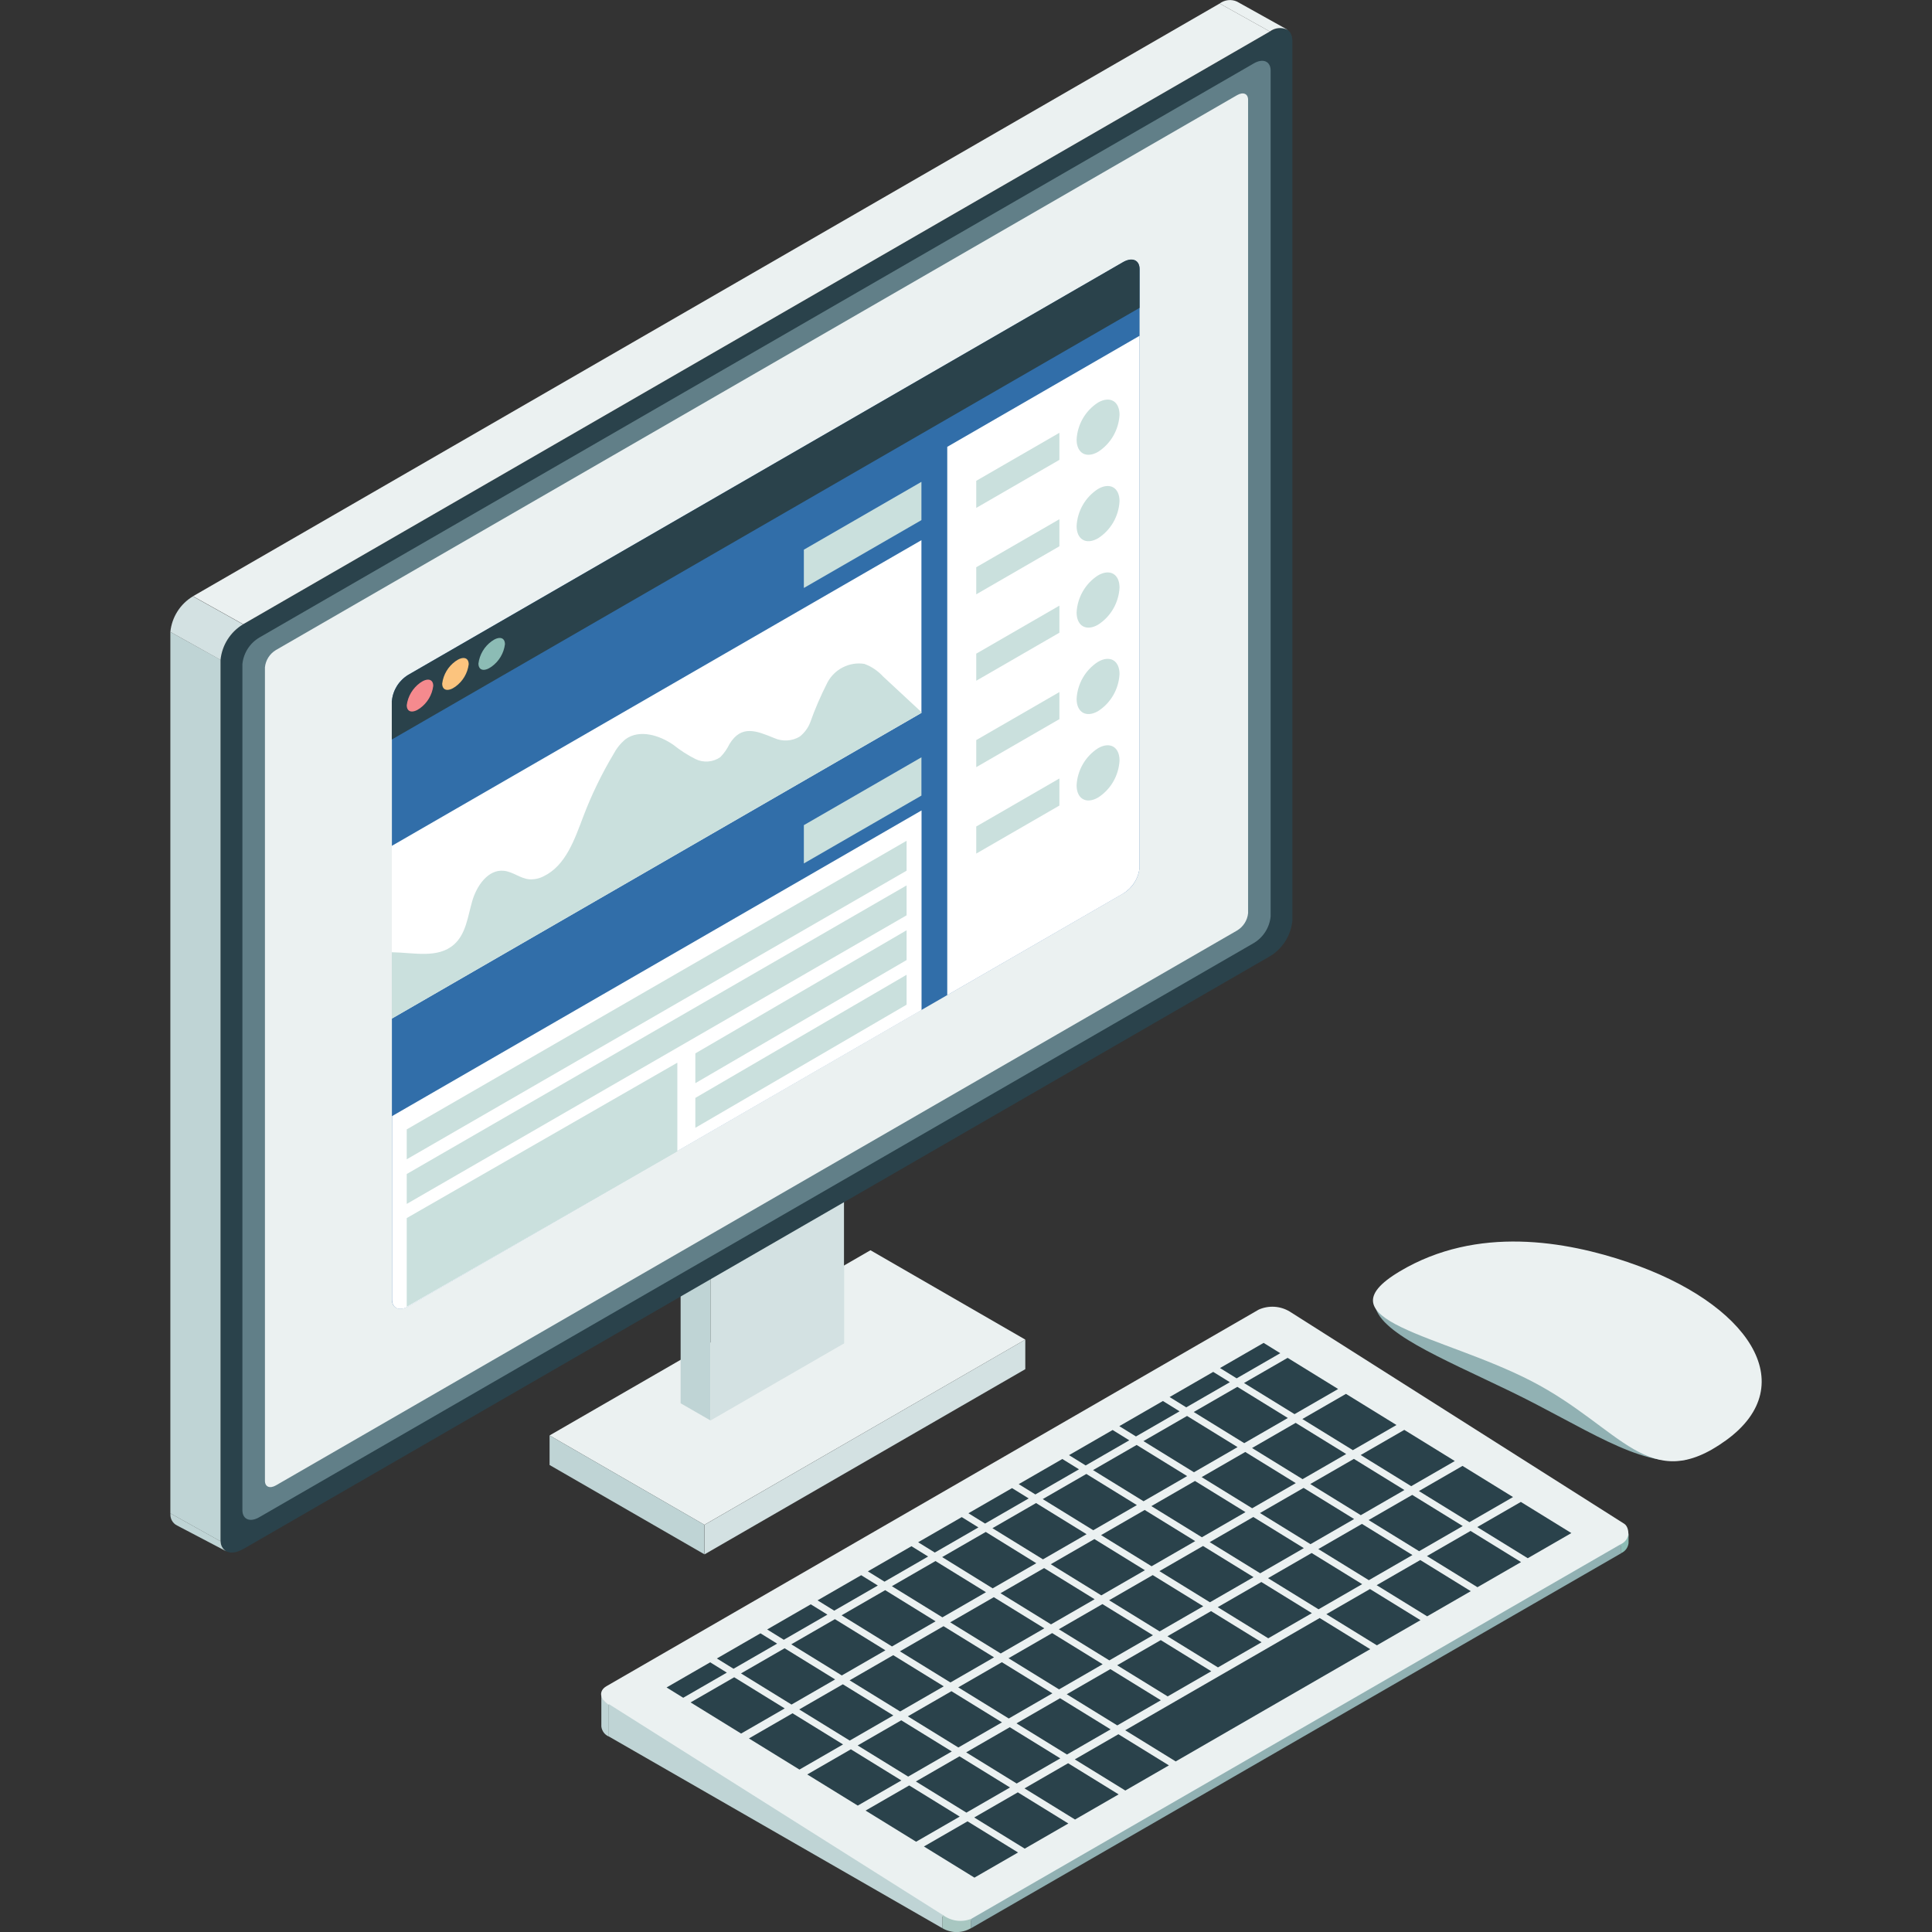 <?xml version="1.0" encoding="UTF-8"?> <svg xmlns="http://www.w3.org/2000/svg" xmlns:xlink="http://www.w3.org/1999/xlink" id="_レイヤー_1" data-name="レイヤー 1" viewBox="0 0 170.57 170.57"><rect x="0" y="0" width="170.57" height="170.57" fill="#333333" stroke="none"/><defs><style> .cls-1 { clip-path: url(#clippath); } .cls-2 { fill: none; } .cls-2, .cls-3, .cls-4, .cls-5, .cls-6, .cls-7, .cls-8, .cls-9, .cls-10, .cls-11, .cls-12, .cls-13, .cls-14, .cls-15 { stroke-width: 0px; } .cls-3 { fill: #f58a8e; } .cls-4 { fill: #617f88; } .cls-5 { fill: #2a424b; } .cls-6 { fill: #cae0dd; } .cls-7 { fill: #d3e1e2; } .cls-8 { fill: #bfd4d5; } .cls-9 { fill: #a8c7c1; } .cls-10 { fill: #8cbcb5; } .cls-11 { fill: #316ea9; } .cls-12 { fill: #91b1b3; } .cls-13 { fill: #fff; } .cls-14 { fill: #fcc47e; } .cls-15 { fill: #ebf1f1; } </style><clipPath id="clippath"><rect class="cls-2" x="15.04" width="140.49" height="170.57"></rect></clipPath></defs><g class="cls-1"><g id="_グループ_53" data-name="グループ 53"><path id="_パス_438" data-name="パス 438" class="cls-8" d="M53.74,153.31c-.36-.16-.6-.49-.65-.88v-2.88c.04.4.29.75.66.91v2.85Z"></path><path id="_パス_439" data-name="パス 439" class="cls-15" d="M143.6,136.17l-57.59,33.25c-.88.39-1.9.33-2.73-.17l-29.54-18.74c-.81-.5-.9-1.23-.2-1.64l57.59-33.25c.88-.39,1.9-.33,2.73.17l29.54,18.74c.54.36.38,1.51.2,1.64"></path><path id="_パス_440" data-name="パス 440" class="cls-5" d="M138.73,135.35l-3.85,2.22-4.46-2.75,3.85-2.22,4.46,2.75Z"></path><path id="_パス_441" data-name="パス 441" class="cls-5" d="M133.58,132.17l-3.85,2.22-4.46-2.75,3.85-2.22,4.46,2.75Z"></path><path id="_パス_442" data-name="パス 442" class="cls-5" d="M128.44,128.99l-3.85,2.22-4.46-2.75,3.85-2.22,4.46,2.75Z"></path><path id="_パス_443" data-name="パス 443" class="cls-5" d="M123.29,125.81l-3.85,2.22-4.46-2.75,3.85-2.22,4.46,2.75Z"></path><path id="_パス_444" data-name="パス 444" class="cls-5" d="M118.14,122.63l-3.85,2.22-4.46-2.75,3.85-2.22,4.46,2.75Z"></path><path id="_パス_445" data-name="パス 445" class="cls-5" d="M134.29,137.91l-3.85,2.22-4.46-2.75,3.85-2.22,4.46,2.75Z"></path><path id="_パス_446" data-name="パス 446" class="cls-5" d="M129.14,134.73l-3.85,2.22-4.46-2.75,3.85-2.22,4.46,2.75Z"></path><path id="_パス_447" data-name="パス 447" class="cls-5" d="M123.99,131.55l-3.85,2.22-4.46-2.75,3.85-2.22,4.46,2.75Z"></path><path id="_パス_448" data-name="パス 448" class="cls-5" d="M118.85,128.37l-3.85,2.22-4.46-2.75,3.85-2.22,4.46,2.75Z"></path><path id="_パス_449" data-name="パス 449" class="cls-5" d="M113.7,125.19l-3.85,2.22-4.46-2.75,3.85-2.22,4.46,2.75Z"></path><path id="_パス_450" data-name="パス 450" class="cls-5" d="M129.85,140.48l-3.85,2.22-4.46-2.75,3.85-2.22,4.46,2.75Z"></path><path id="_パス_451" data-name="パス 451" class="cls-5" d="M124.7,137.29l-3.85,2.22-4.46-2.75,3.85-2.22,4.46,2.75Z"></path><path id="_パス_452" data-name="パス 452" class="cls-5" d="M119.55,134.11l-3.85,2.22-4.46-2.75,3.85-2.22,4.46,2.75Z"></path><path id="_パス_453" data-name="パス 453" class="cls-5" d="M114.4,130.94l-3.85,2.22-4.46-2.75,3.85-2.22,4.46,2.75Z"></path><path id="_パス_454" data-name="パス 454" class="cls-5" d="M109.26,127.76l-3.85,2.22-4.46-2.75,3.85-2.22,4.46,2.75Z"></path><path id="_パス_455" data-name="パス 455" class="cls-5" d="M125.41,143.04l-3.85,2.22-4.46-2.75,3.85-2.22,4.46,2.75Z"></path><path id="_パス_456" data-name="パス 456" class="cls-5" d="M120.26,139.86l-3.85,2.22-4.46-2.75,3.85-2.22,4.46,2.75Z"></path><path id="_パス_457" data-name="パス 457" class="cls-5" d="M115.11,136.68l-3.85,2.22-4.46-2.75,3.85-2.22,4.46,2.75Z"></path><path id="_パス_458" data-name="パス 458" class="cls-5" d="M109.96,133.5l-3.85,2.22-4.46-2.75,3.85-2.22,4.46,2.75Z"></path><path id="_パス_459" data-name="パス 459" class="cls-5" d="M104.81,130.32l-3.85,2.22-4.46-2.75,3.85-2.22,4.46,2.75Z"></path><path id="_パス_460" data-name="パス 460" class="cls-5" d="M115.82,142.42l-3.85,2.22-4.46-2.75,3.85-2.22,4.46,2.75Z"></path><path id="_パス_461" data-name="パス 461" class="cls-5" d="M110.67,139.24l-3.85,2.22-4.46-2.75,3.85-2.22,4.46,2.75Z"></path><path id="_パス_462" data-name="パス 462" class="cls-5" d="M105.52,136.06l-3.85,2.22-4.46-2.75,3.85-2.22,4.46,2.75Z"></path><path id="_パス_463" data-name="パス 463" class="cls-5" d="M100.37,132.88l-3.85,2.22-4.46-2.75,3.85-2.22,4.46,2.75Z"></path><path id="_パス_464" data-name="パス 464" class="cls-5" d="M111.38,144.99l-3.85,2.22-4.46-2.75,3.85-2.22,4.46,2.75Z"></path><path id="_パス_465" data-name="パス 465" class="cls-5" d="M106.23,141.81l-3.85,2.22-4.46-2.75,3.85-2.22,4.46,2.75Z"></path><path id="_パス_466" data-name="パス 466" class="cls-5" d="M101.08,138.63l-3.85,2.22-4.46-2.75,3.85-2.22,4.46,2.75Z"></path><path id="_パス_467" data-name="パス 467" class="cls-5" d="M95.93,135.45l-3.85,2.22-4.46-2.75,3.85-2.22,4.46,2.75Z"></path><path id="_パス_468" data-name="パス 468" class="cls-5" d="M106.94,147.55l-3.85,2.22-4.46-2.75,3.85-2.22,4.46,2.75Z"></path><path id="_パス_469" data-name="パス 469" class="cls-5" d="M101.79,144.37l-3.85,2.22-4.46-2.75,3.85-2.22,4.46,2.75Z"></path><path id="_パス_470" data-name="パス 470" class="cls-5" d="M96.64,141.19l-3.85,2.22-4.46-2.75,3.85-2.22,4.46,2.75Z"></path><path id="_パス_471" data-name="パス 471" class="cls-5" d="M91.49,138.01l-3.85,2.22-4.46-2.76,3.85-2.22,4.46,2.76Z"></path><path id="_パス_472" data-name="パス 472" class="cls-5" d="M120.97,145.6l-17.17,9.91-4.46-2.75,17.17-9.91,4.46,2.75Z"></path><path id="_パス_473" data-name="パス 473" class="cls-5" d="M102.49,150.11l-3.85,2.22-4.46-2.75,3.85-2.22,4.46,2.75Z"></path><path id="_パス_474" data-name="パス 474" class="cls-5" d="M97.35,146.93l-3.85,2.22-4.46-2.75,3.85-2.22,4.46,2.75Z"></path><path id="_パス_475" data-name="パス 475" class="cls-5" d="M92.2,143.76l-3.85,2.22-4.46-2.75,3.85-2.22,4.46,2.75Z"></path><path id="_パス_476" data-name="パス 476" class="cls-5" d="M87.05,140.57l-3.85,2.22-4.46-2.75,3.85-2.22,4.46,2.75Z"></path><path id="_パス_477" data-name="パス 477" class="cls-5" d="M103.2,155.86l-3.85,2.22-4.46-2.75,3.85-2.22,4.46,2.75Z"></path><path id="_パス_478" data-name="パス 478" class="cls-5" d="M98.05,152.68l-3.85,2.22-4.46-2.75,3.85-2.22,4.46,2.75Z"></path><path id="_パス_479" data-name="パス 479" class="cls-5" d="M92.91,149.5l-3.85,2.22-4.46-2.75,3.85-2.22,4.46,2.75Z"></path><path id="_パス_480" data-name="パス 480" class="cls-5" d="M87.76,146.32l-3.85,2.22-4.46-2.75,3.85-2.22,4.46,2.75Z"></path><path id="_パス_481" data-name="パス 481" class="cls-5" d="M82.6,143.14l-3.85,2.22-4.45-2.75,3.85-2.22,4.45,2.75Z"></path><path id="_パス_482" data-name="パス 482" class="cls-5" d="M98.76,158.42l-3.85,2.22-4.46-2.75,3.85-2.22,4.46,2.75Z"></path><path id="_パス_483" data-name="パス 483" class="cls-5" d="M93.61,155.24l-3.85,2.22-4.46-2.75,3.85-2.22,4.46,2.75Z"></path><path id="_パス_484" data-name="パス 484" class="cls-5" d="M88.46,152.06l-3.85,2.22-4.46-2.75,3.85-2.22,4.46,2.75Z"></path><path id="_パス_485" data-name="パス 485" class="cls-5" d="M83.32,148.88l-3.85,2.22-4.46-2.75,3.85-2.22,4.46,2.75Z"></path><path id="_パス_486" data-name="パス 486" class="cls-5" d="M78.17,145.7l-3.85,2.22-4.46-2.75,3.85-2.22,4.46,2.75Z"></path><path id="_パス_487" data-name="パス 487" class="cls-5" d="M94.32,160.99l-3.85,2.22-4.46-2.75,3.85-2.22,4.46,2.75Z"></path><path id="_パス_488" data-name="パス 488" class="cls-5" d="M89.17,157.81l-3.85,2.22-4.46-2.75,3.85-2.22,4.46,2.75Z"></path><path id="_パス_489" data-name="パス 489" class="cls-5" d="M84.03,154.63l-3.85,2.22-4.46-2.75,3.85-2.22,4.46,2.75Z"></path><path id="_パス_490" data-name="パス 490" class="cls-5" d="M78.87,151.45l-3.85,2.22-4.46-2.75,3.85-2.22,4.46,2.75Z"></path><path id="_パス_491" data-name="パス 491" class="cls-5" d="M73.73,148.27l-3.85,2.22-4.46-2.75,3.85-2.22,4.46,2.75Z"></path><path id="_パス_492" data-name="パス 492" class="cls-5" d="M89.88,163.55l-3.85,2.22-4.46-2.75,3.85-2.22,4.46,2.75Z"></path><path id="_パス_493" data-name="パス 493" class="cls-5" d="M84.73,160.38l-3.85,2.22-4.46-2.75,3.85-2.22,4.46,2.75Z"></path><path id="_パス_494" data-name="パス 494" class="cls-5" d="M79.58,157.19l-3.85,2.22-4.46-2.75,3.85-2.22,4.46,2.75Z"></path><path id="_パス_495" data-name="パス 495" class="cls-5" d="M74.43,154.01l-3.85,2.22-4.46-2.75,3.85-2.22,4.46,2.75Z"></path><path id="_パス_496" data-name="パス 496" class="cls-5" d="M69.28,150.83l-3.85,2.22-4.46-2.75,3.85-2.22,4.46,2.75Z"></path><path id="_パス_497" data-name="パス 497" class="cls-5" d="M113.03,119.47l-3.85,2.22-1.47-.91,3.85-2.22,1.47.91Z"></path><path id="_パス_498" data-name="パス 498" class="cls-5" d="M108.58,122.03l-3.85,2.22-1.47-.91,3.85-2.22,1.47.91Z"></path><path id="_パス_499" data-name="パス 499" class="cls-5" d="M104.14,124.6l-3.85,2.22-1.47-.91,3.85-2.22,1.47.91Z"></path><path id="_パス_500" data-name="パス 500" class="cls-5" d="M99.7,127.16l-3.85,2.22-1.47-.91,3.85-2.22,1.47.91Z"></path><path id="_パス_501" data-name="パス 501" class="cls-5" d="M95.26,129.72l-3.85,2.22-1.47-.91,3.85-2.22,1.47.91Z"></path><path id="_パス_502" data-name="パス 502" class="cls-5" d="M90.82,132.29l-3.85,2.22-1.47-.91,3.85-2.22,1.47.91Z"></path><path id="_パス_503" data-name="パス 503" class="cls-5" d="M86.38,134.85l-3.85,2.22-1.47-.91,3.85-2.22,1.47.91Z"></path><path id="_パス_504" data-name="パス 504" class="cls-5" d="M81.94,137.42l-3.85,2.22-1.47-.91,3.85-2.22,1.47.91Z"></path><path id="_パス_505" data-name="パス 505" class="cls-5" d="M77.5,139.98l-3.85,2.22-1.47-.91,3.85-2.22,1.47.91Z"></path><path id="_パス_506" data-name="パス 506" class="cls-5" d="M73.05,142.55l-3.85,2.22-1.47-.91,3.85-2.22,1.47.91Z"></path><path id="_パス_507" data-name="パス 507" class="cls-5" d="M68.61,145.11l-3.85,2.22-1.47-.91,3.85-2.22,1.47.91Z"></path><path id="_パス_508" data-name="パス 508" class="cls-5" d="M64.17,147.67l-3.85,2.22-1.47-.91,3.85-2.22,1.47.91Z"></path><path id="_パス_509" data-name="パス 509" class="cls-8" d="M83.21,169.05l-29.47-18.61v2.86l29.47,16.94v-1.19Z"></path><path id="_パス_510" data-name="パス 510" class="cls-12" d="M85.71,169.43v.82l57.42-33.12v-.82l-57.42,33.12Z"></path><path id="_パス_511" data-name="パス 511" class="cls-9" d="M83.21,170.24h0c.77.45,1.73.45,2.5,0h0v-.82h0c-.84.32-1.79.18-2.5-.38h0v1.19Z"></path><path id="_パス_512" data-name="パス 512" class="cls-10" d="M143.13,137.12c.36-.16.6-.49.65-.88v-.88c-.03.42-.29.79-.66.96v.8Z"></path><path id="_パス_513" data-name="パス 513" class="cls-12" d="M121.38,115.11c.21,2.48,5.76,4.73,11.93,7.71,6.41,3.09,11.47,6.76,15.51,6.06,1.85-.08-20.46-15.45-27.45-13.77"></path><path id="_パス_514" data-name="パス 514" class="cls-15" d="M143.77,111.45c10.49,3.56,15.45,10.75,8.63,15.7s-9.23-1.1-17.18-5.21-18.88-5.38-11.63-9.7c6.83-4.07,14.68-2.66,20.19-.79"></path><path id="_パス_515" data-name="パス 515" class="cls-15" d="M90.52,118.27l-13.67-7.89-28.33,16.35,13.67,7.89,28.33-16.35Z"></path><path id="_パス_516" data-name="パス 516" class="cls-8" d="M62.2,137.23l-13.68-7.89v-2.61l13.67,7.89v2.61Z"></path><path id="_パス_517" data-name="パス 517" class="cls-7" d="M62.2,137.23l28.32-16.35v-2.61l-28.32,16.35v2.61Z"></path><path id="_パス_518" data-name="パス 518" class="cls-8" d="M60.09,103.46v20.43l2.64,1.52v-20.43l-2.64-1.52Z"></path><path id="_パス_519" data-name="パス 519" class="cls-10" d="M71.87,96.66v20.43l2.64,1.52v-20.43l-2.64-1.52Z"></path><path id="_パス_520" data-name="パス 520" class="cls-15" d="M74.51,98.18l-2.64-1.52-11.78,6.8,2.64,1.52,11.78-6.8Z"></path><path id="_パス_521" data-name="パス 521" class="cls-7" d="M62.73,125.41l11.78-6.8v-20.43l-11.78,6.8v20.43Z"></path><path id="_パス_522" data-name="パス 522" class="cls-5" d="M21.46,136.77l90.65-52.34c1.12-.67,1.86-1.84,1.99-3.14V3.62c0-1.1-.89-1.48-1.99-.84L21.46,55.11c-1.12.67-1.86,1.84-1.99,3.14v77.67c0,1.1.89,1.48,1.99.84"></path><path id="_パス_523" data-name="パス 523" class="cls-4" d="M22.89,133.95l87.8-50.69c.84-.5,1.4-1.38,1.49-2.36V6.23c0-.82-.67-1.11-1.49-.63L22.89,56.29c-.84.5-1.4,1.38-1.49,2.36v74.67c0,.82.67,1.11,1.49.63"></path><path id="_パス_524" data-name="パス 524" class="cls-15" d="M24.36,131.14l84.86-48.99c.55-.33.91-.9.97-1.53V8.81c0-.54-.43-.72-.97-.41L24.36,57.39c-.55.33-.91.9-.97,1.53v71.81c0,.54.43.72.97.41"></path><path id="_パス_525" data-name="パス 525" class="cls-8" d="M19.47,58.25l-4.43-2.46v77.82l4.43,2.47V58.25Z"></path><path id="_パス_526" data-name="パス 526" class="cls-7" d="M17.03,52.65c-1.12.67-1.86,1.84-1.99,3.14l4.43,2.47c.13-1.3.87-2.47,1.99-3.14l-4.43-2.47Z"></path><path id="_パス_527" data-name="パス 527" class="cls-15" d="M107.68.31L17.04,52.64l4.43,2.47L112.11,2.78l-4.43-2.47Z"></path><path id="_パス_528" data-name="パス 528" class="cls-15" d="M113.67,2.63c-.5-.25-1.11-.19-1.56.15l-4.43-2.47c.44-.33,1.03-.4,1.53-.17l4.45,2.48Z"></path><path id="_パス_529" data-name="パス 529" class="cls-8" d="M19.48,136.08c0,.36.19.69.49.88l-.2-.11-4.14-2.17c-.4-.2-.63-.63-.58-1.07l4.43,2.47Z"></path><path id="_パス_530" data-name="パス 530" class="cls-11" d="M36.06,115.32l63.09-36.43c.83-.49,1.37-1.35,1.46-2.31V23.77c0-.81-.65-1.08-1.46-.62l-63.09,36.42c-.83.49-1.37,1.35-1.46,2.31v52.82c0,.81.65,1.09,1.46.62"></path><path id="_パス_531" data-name="パス 531" class="cls-13" d="M81.35,62.94l-46.76,26.99v-15.25l46.76-26.99v15.25Z"></path><path id="_パス_532" data-name="パス 532" class="cls-6" d="M81.35,45.92l-10.38,5.99v-3.38l10.38-5.99v3.38Z"></path><path id="_パス_533" data-name="パス 533" class="cls-6" d="M81.35,70.24l-10.38,5.99v-3.38l10.38-5.99v3.38Z"></path><path id="_パス_534" data-name="パス 534" class="cls-13" d="M100.61,29.64v46.95c-.09.96-.64,1.81-1.46,2.31l-15.52,8.96v-48.41l16.99-9.81Z"></path><path id="_パス_535" data-name="パス 535" class="cls-5" d="M34.6,61.88c.09-.96.64-1.81,1.46-2.31l63.09-36.43c.81-.47,1.46-.19,1.46.62v3.42l-66.02,38.11v-3.41Z"></path><path id="_パス_536" data-name="パス 536" class="cls-13" d="M81.36,89.18l-45.29,26.15c-.81.47-1.46.19-1.46-.62v-16.17l46.75-26.99v17.63Z"></path><path id="_パス_537" data-name="パス 537" class="cls-6" d="M96.94,35.54c-1.12.72-1.82,1.94-1.89,3.27,0,1.2.85,1.69,1.9,1.08,1.12-.72,1.82-1.94,1.89-3.27,0-1.2-.85-1.69-1.9-1.08"></path><path id="_パス_538" data-name="パス 538" class="cls-6" d="M93.53,40.6l-7.34,4.24v-2.39l7.34-4.24v2.39Z"></path><path id="_パス_539" data-name="パス 539" class="cls-6" d="M96.94,43.17c-1.12.72-1.82,1.94-1.89,3.27,0,1.2.85,1.69,1.9,1.08,1.12-.72,1.82-1.94,1.89-3.27,0-1.2-.85-1.69-1.9-1.08"></path><path id="_パス_540" data-name="パス 540" class="cls-6" d="M93.53,48.23l-7.34,4.24v-2.39l7.34-4.24v2.39Z"></path><path id="_パス_541" data-name="パス 541" class="cls-6" d="M96.94,50.8c-1.12.72-1.82,1.94-1.89,3.27,0,1.2.85,1.69,1.9,1.08,1.12-.72,1.82-1.94,1.89-3.27,0-1.2-.85-1.69-1.9-1.08"></path><path id="_パス_542" data-name="パス 542" class="cls-6" d="M93.53,55.86l-7.34,4.24v-2.39l7.34-4.24v2.39Z"></path><path id="_パス_543" data-name="パス 543" class="cls-6" d="M96.94,58.43c-1.12.72-1.82,1.94-1.89,3.27,0,1.2.85,1.69,1.9,1.08,1.12-.72,1.82-1.94,1.89-3.27,0-1.2-.85-1.69-1.9-1.08"></path><path id="_パス_544" data-name="パス 544" class="cls-6" d="M93.53,63.49l-7.34,4.24v-2.39l7.34-4.24v2.39Z"></path><path id="_パス_545" data-name="パス 545" class="cls-6" d="M96.94,66.06c-1.12.72-1.82,1.94-1.89,3.27,0,1.2.85,1.69,1.9,1.08,1.12-.72,1.82-1.94,1.89-3.27,0-1.2-.85-1.69-1.9-1.08"></path><path id="_パス_546" data-name="パス 546" class="cls-6" d="M93.53,71.12l-7.34,4.24v-2.39l7.34-4.24v2.39Z"></path><path id="_パス_547" data-name="パス 547" class="cls-6" d="M40.08,83.39c1.06-.93,1.22-2.48,1.61-3.83s1.4-2.83,2.8-2.68c.78.08,1.44.67,2.22.75.45.03.9-.06,1.31-.28,1.94-.95,2.71-3.25,3.48-5.27.72-1.9,1.61-3.73,2.65-5.48.27-.51.63-.97,1.08-1.34,1.22-.89,2.98-.36,4.22.5.6.48,1.25.9,1.94,1.25.71.35,1.55.29,2.2-.16.34-.34.61-.74.82-1.17,1.06-1.73,2.41-1.14,3.94-.52.73.33,1.58.28,2.26-.13.4-.32.72-.74.91-1.22.43-1.22.95-2.41,1.54-3.57.63-1.17,1.93-1.83,3.24-1.63.64.23,1.21.62,1.67,1.12l3.38,3.14v.07l-46.76,26.99v-5.86c1.94.03,4.06.58,5.49-.68"></path><path id="_パス_548" data-name="パス 548" class="cls-6" d="M80.04,76.87l-44.13,25.48v-2.64l44.13-25.48v2.64Z"></path><path id="_パス_549" data-name="パス 549" class="cls-6" d="M80.04,80.81l-44.13,25.48v-2.64l44.13-25.48v2.64Z"></path><path id="_パス_550" data-name="パス 550" class="cls-6" d="M80.04,84.76l-18.65,10.87v-2.63l18.65-10.87v2.63Z"></path><path id="_パス_551" data-name="パス 551" class="cls-6" d="M59.8,101.65l-23.89,13.72v-7.83l23.89-13.72v7.83Z"></path><path id="_パス_552" data-name="パス 552" class="cls-6" d="M80.04,88.7l-18.65,10.87v-2.64l18.65-10.87v2.64Z"></path><path id="_パス_553" data-name="パス 553" class="cls-3" d="M35.91,62.26c0,.62.52.74,1.17.27.65-.47,1.07-1.18,1.17-1.97,0-.62-.52-.74-1.17-.27-.64.47-1.07,1.18-1.17,1.97"></path><path id="_パス_554" data-name="パス 554" class="cls-14" d="M39.04,60.35c0,.62.52.74,1.17.27.65-.47,1.07-1.18,1.17-1.97,0-.62-.52-.74-1.17-.27-.65.47-1.07,1.18-1.17,1.97"></path><path id="_パス_555" data-name="パス 555" class="cls-10" d="M42.24,58.58c0,.62.52.74,1.17.27.65-.47,1.07-1.18,1.17-1.97,0-.62-.52-.74-1.17-.27-.65.47-1.07,1.18-1.17,1.97"></path></g></g></svg> 